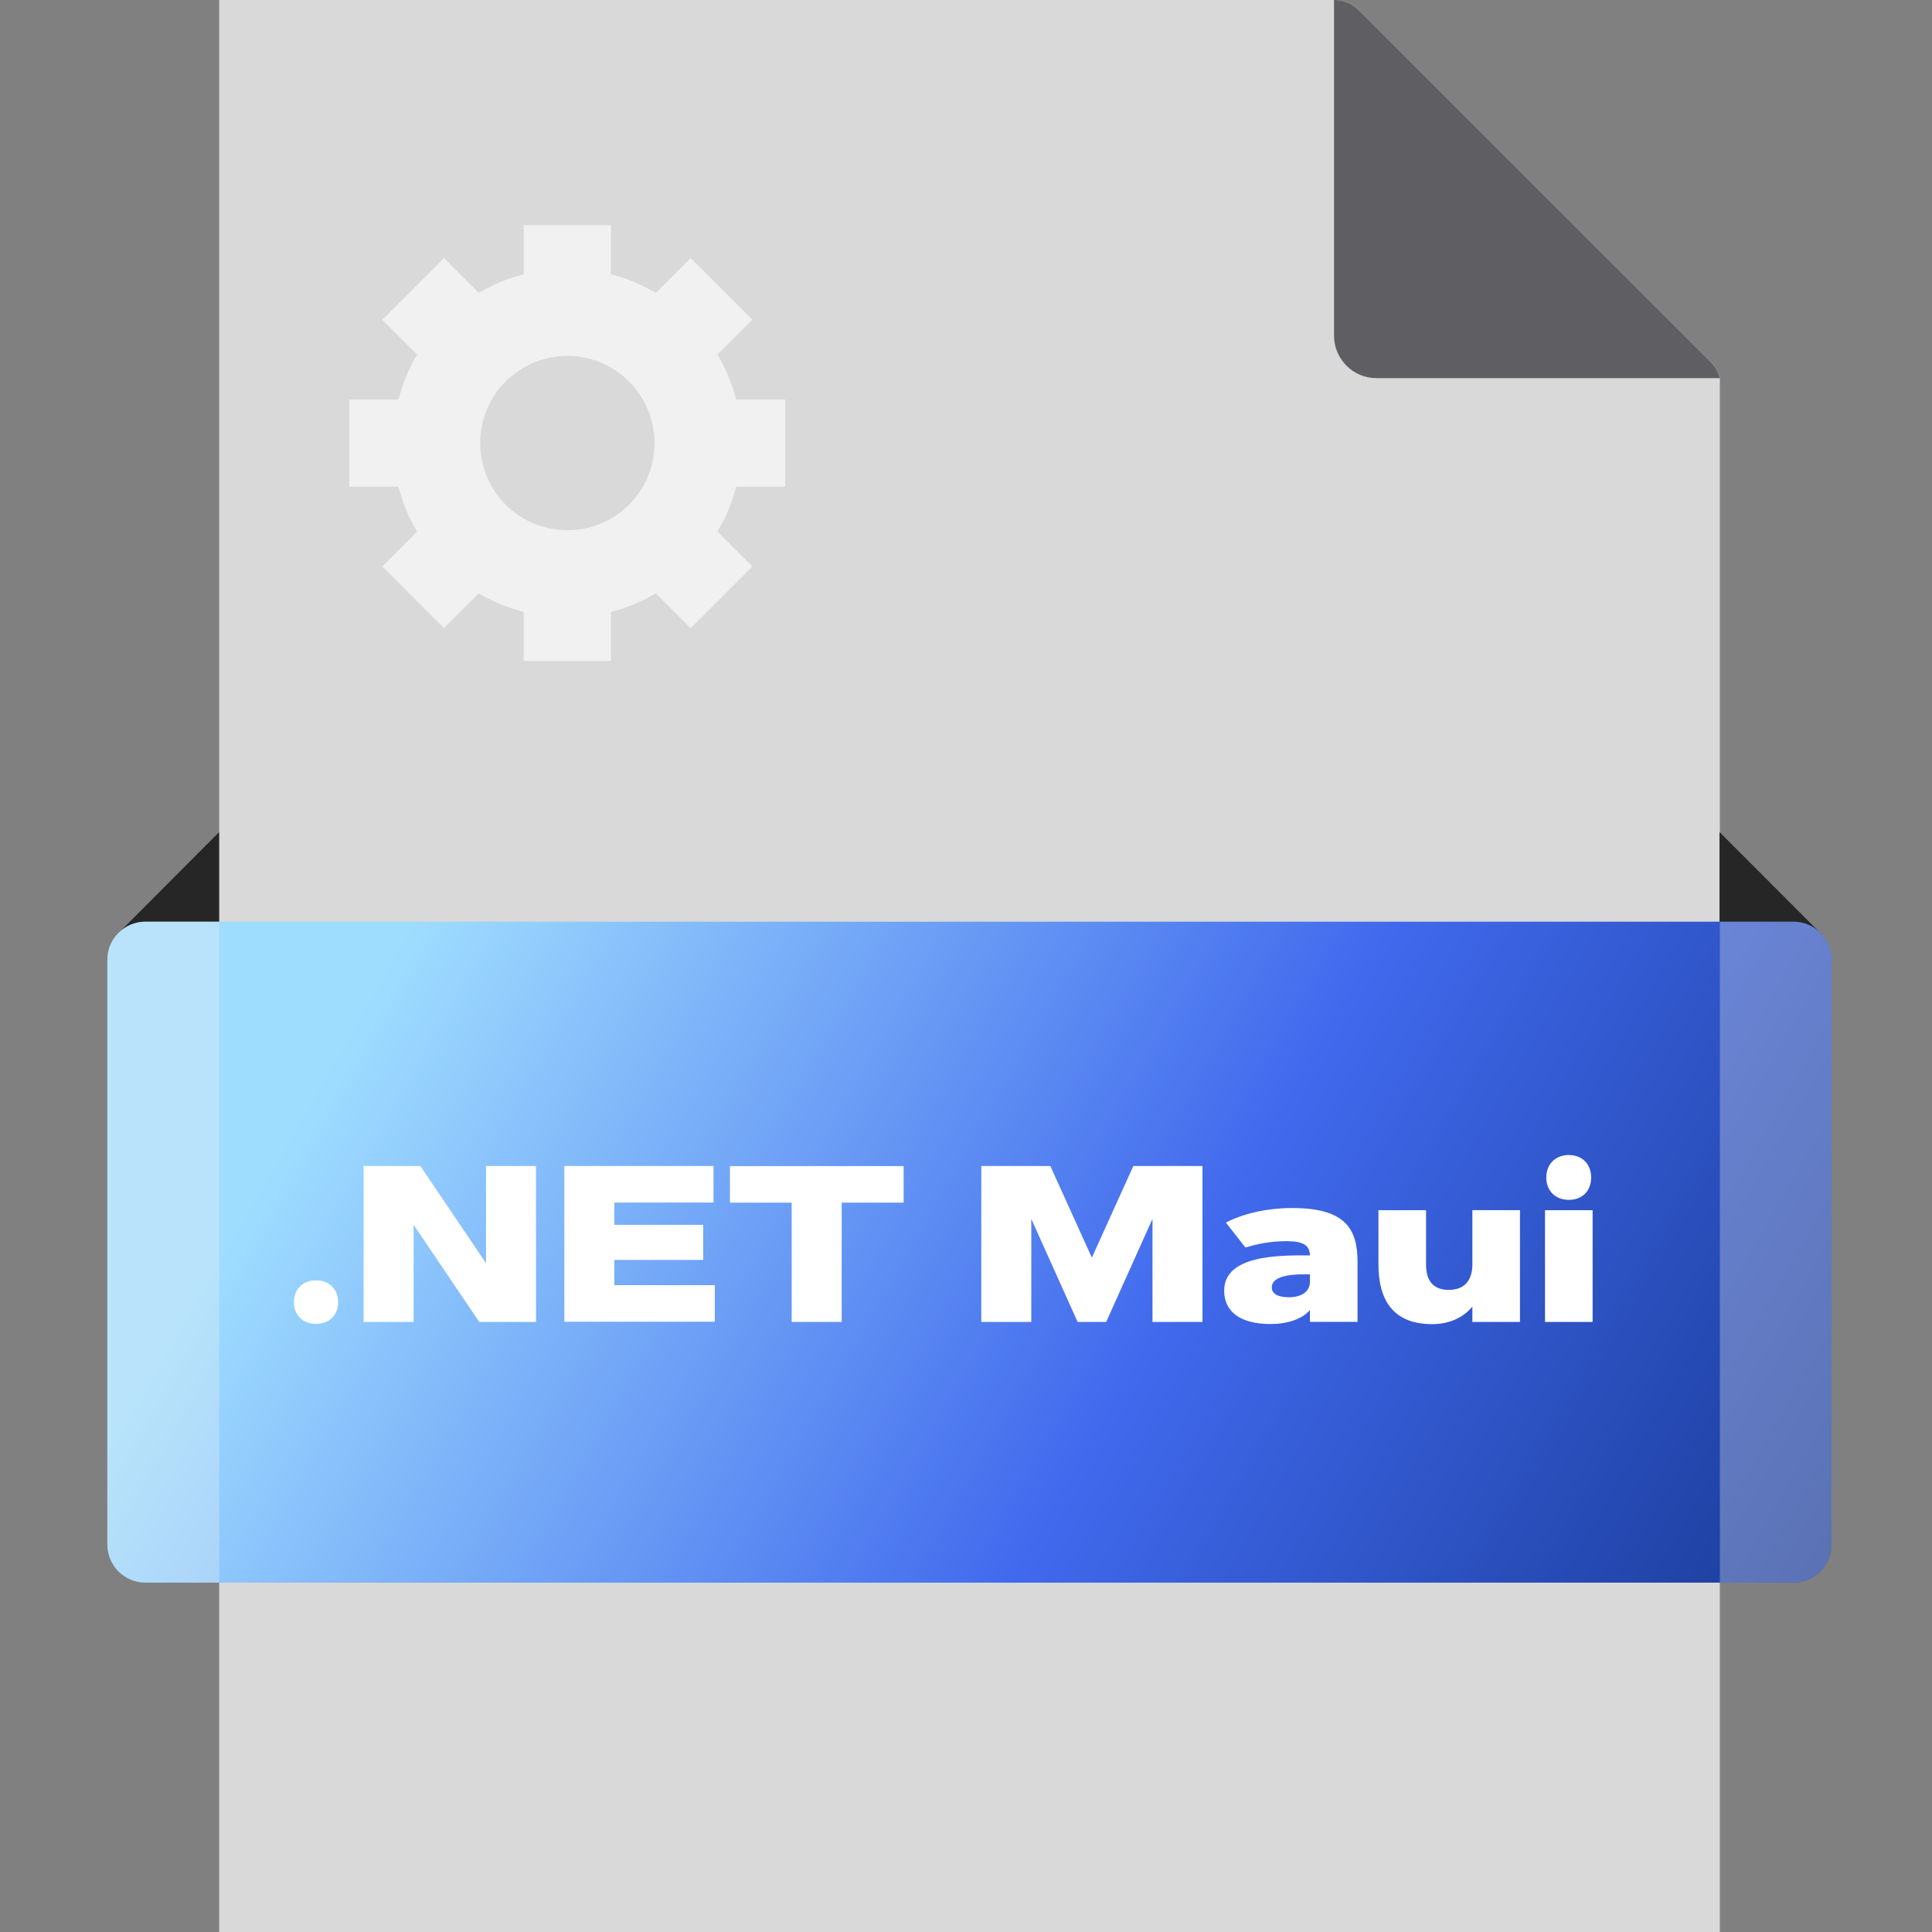 <svg width="72" height="72" viewBox="0 0 72 72" fill="none" xmlns="http://www.w3.org/2000/svg">
<rect x="0" y="0" width="72" height="72" fill="#808080" stroke="none"/>
<path d="M64.094 14.092V72H8.168V0H49.716C50.065 0 50.403 0.137 50.648 0.386L63.753 13.487C63.92 13.654 64.035 13.862 64.094 14.092Z" fill="#D9D9D9"/>
<path d="M64.093 14.092H51.296C50.424 14.092 49.715 13.383 49.715 12.507V0C50.064 0 50.401 0.137 50.646 0.386L63.751 13.487C63.918 13.654 64.033 13.862 64.093 14.092Z" fill="#5F5F63"/>
<path d="M8.169 31.008L4.328 34.86H8.166V31.012L8.169 31.008Z" fill="#262626"/>
<path d="M64.082 31.008L67.923 34.856H64.082V31.008Z" fill="#262626"/>
<path d="M66.837 58.98H5.421C4.638 58.98 4 58.345 4 57.558V35.769C4 34.986 4.635 34.348 5.421 34.348H66.837C67.62 34.348 68.258 34.982 68.258 35.769V57.558C68.258 58.342 67.624 58.98 66.84 58.98H66.837Z" fill="url(#paint0_linear_4108_54004)"/>
<path opacity="0.3" d="M8.168 34.346V58.978H5.421C4.638 58.978 4 58.34 4 57.556V35.767C4 34.98 4.638 34.346 5.421 34.346H8.168Z" fill="#F1F1F1"/>
<path opacity="0.3" d="M68.258 35.769V57.555C68.262 58.342 67.623 58.976 66.84 58.98H64.094V34.348H66.84C67.623 34.348 68.258 34.982 68.258 35.769Z" fill="#F1F1F1"/>
<path d="M29.264 18.137V14.889H27.434C27.282 14.292 27.045 13.731 26.74 13.212L28.036 11.916L25.738 9.619L24.443 10.914C23.927 10.61 23.363 10.373 22.765 10.22V8.391H19.518V10.22C18.921 10.373 18.36 10.61 17.841 10.914L16.545 9.619L14.248 11.916L15.543 13.212C15.239 13.727 15.001 14.292 14.849 14.889H13.02V18.137H14.849C15.001 18.734 15.239 19.294 15.543 19.814L14.248 21.109L16.545 23.407L17.841 22.111C18.356 22.416 18.921 22.653 19.518 22.805V24.635H22.765V22.805C23.363 22.653 23.924 22.416 24.443 22.111L25.738 23.407L28.036 21.109L26.74 19.814C27.045 19.298 27.282 18.734 27.434 18.137H29.264ZM24.391 16.511C24.391 18.307 22.94 19.759 21.144 19.759C19.347 19.759 17.896 18.311 17.896 16.511C17.896 14.711 19.351 13.264 21.144 13.264C22.936 13.264 24.391 14.715 24.391 16.511Z" fill="#F1F1F1"/>
<path d="M10.953 48.531C10.953 48.049 11.283 47.715 11.777 47.715C12.271 47.715 12.601 48.045 12.601 48.531C12.601 49.017 12.271 49.337 11.777 49.337C11.283 49.337 10.953 49.006 10.953 48.531Z" fill="white"/>
<path d="M13.551 49.265V43.453H15.666L18.112 47.075V43.453H19.975V49.265H17.86L15.414 45.643V49.265H13.551Z" fill="white"/>
<path d="M21.031 43.453H26.591V44.815H22.894V45.646H26.205V46.953H22.894V47.895H26.639V49.257H21.031V43.445V43.453Z" fill="white"/>
<path d="M29.504 44.819H27.203V43.457H33.676V44.819H31.367V49.265H29.504V44.819Z" fill="white"/>
<path d="M36.566 43.453H39.142L40.69 46.868L42.237 43.453H44.813V49.265H42.95V45.424L41.224 49.265H40.159L38.433 45.424V49.265H36.57V43.453H36.566Z" fill="white"/>
<path d="M48.817 48.82C48.527 49.169 47.952 49.343 47.347 49.343C46.226 49.343 45.621 48.883 45.621 48.1C45.621 46.775 47.648 46.775 48.817 46.786C48.809 46.415 48.583 46.255 47.944 46.255C47.306 46.255 46.838 46.367 46.412 46.489L45.684 45.561C46.048 45.368 46.92 45.02 48.163 45.02C50.149 45.02 50.591 45.81 50.591 47.027V49.262H48.817V48.816V48.82ZM47.395 47.981C47.395 48.208 47.621 48.345 48.026 48.345C48.542 48.345 48.817 48.104 48.817 47.773V47.491C48.316 47.484 47.395 47.484 47.395 47.985V47.981Z" fill="white"/>
<path d="M56.645 49.266H54.871V48.694C54.652 48.961 54.184 49.347 53.371 49.347C51.909 49.347 51.371 48.434 51.371 47.128V45.101H53.145V47.128C53.145 47.651 53.346 48.07 53.991 48.07C54.637 48.07 54.871 47.644 54.871 47.117V45.098H56.645V49.262V49.266Z" fill="white"/>
<path d="M57.578 45.101H59.352V49.265H57.578V45.101ZM57.626 43.884C57.626 43.383 57.964 43.045 58.465 43.045C58.966 43.045 59.297 43.383 59.297 43.884C59.297 44.385 58.966 44.715 58.465 44.715C57.964 44.715 57.626 44.377 57.626 43.884Z" fill="white"/>
<defs>
<linearGradient id="paint0_linear_4108_54004" x1="70.281" y1="66.273" x2="15.164" y2="34.626" gradientUnits="userSpaceOnUse">
<stop stop-color="#123287"/>
<stop offset="0.5" stop-color="#4069ED"/>
<stop offset="1" stop-color="#9FDDFF"/>
</linearGradient>
</defs>
</svg>
